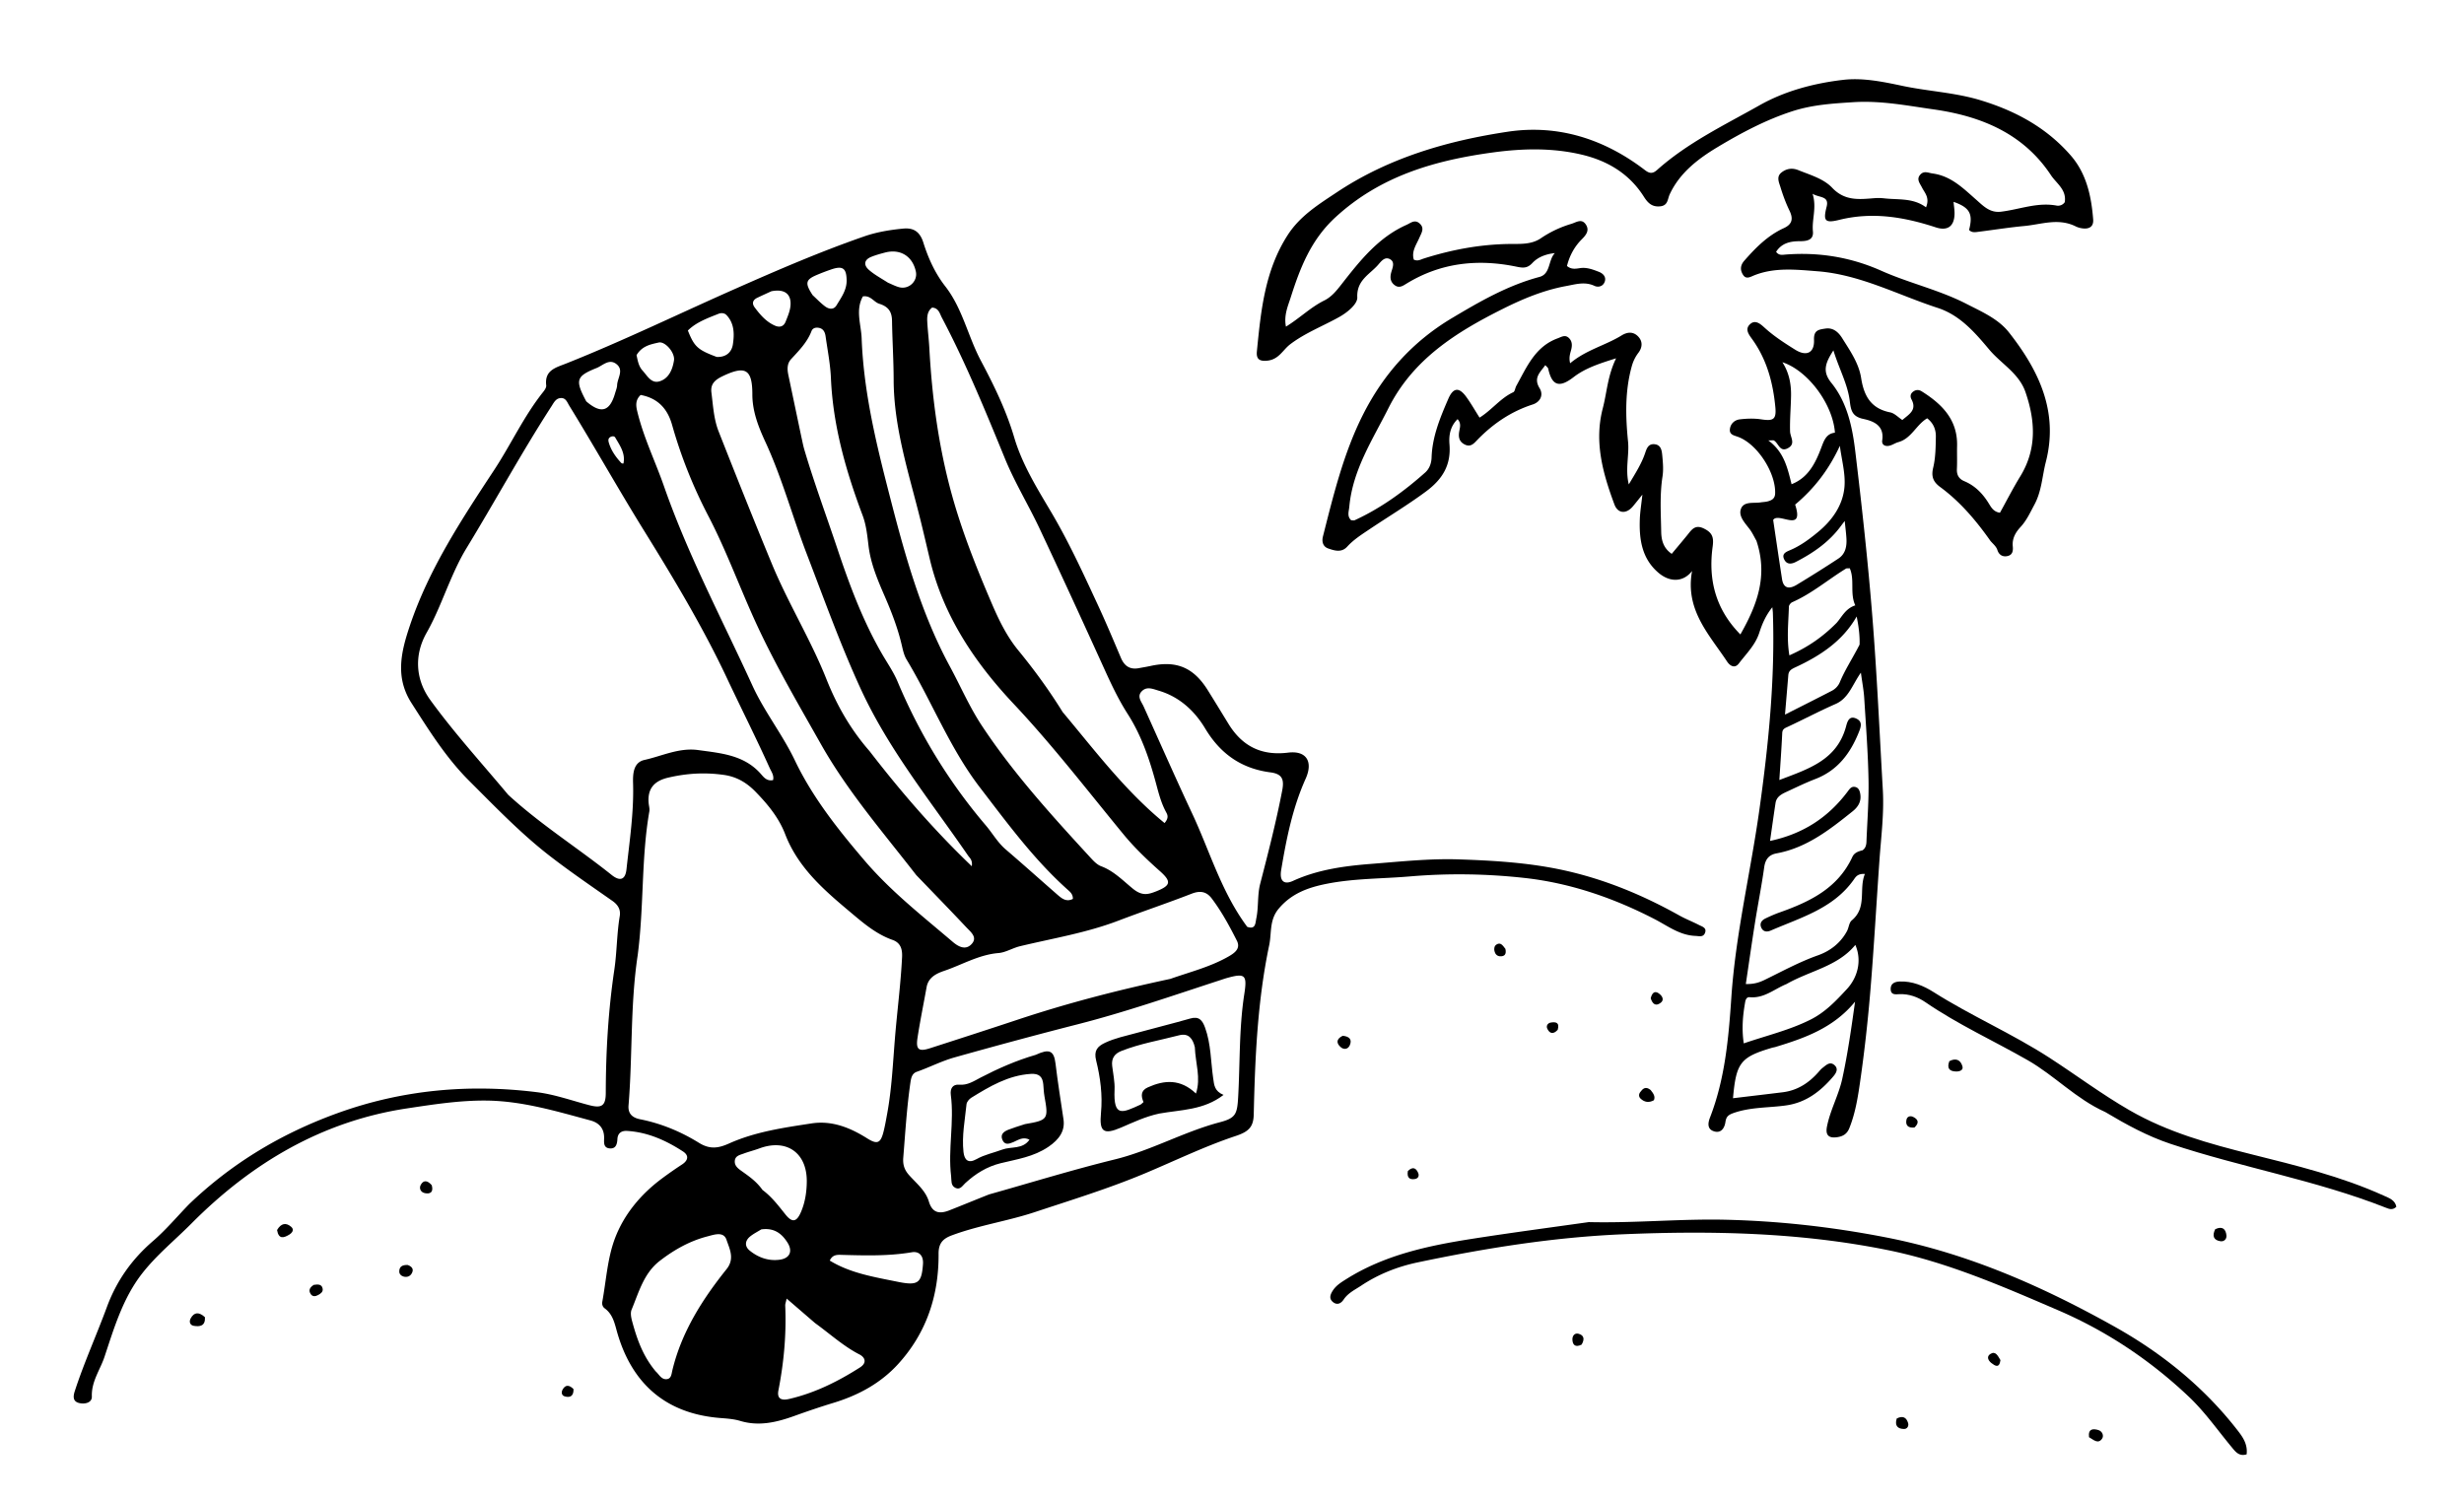 <svg xmlns="http://www.w3.org/2000/svg" xml:space="preserve" viewBox="0 0 1024 624"><path d="M78.524 500.523c17.953-17.227 38.555-29.475 61.547-37.826 26.955-9.79 54.738-12.294 83.041-8.78 7.369.915 14.535 3.505 21.775 5.397 5.158 1.35 6.851.303 6.863-5.096.038-17.146 1.019-34.171 3.554-51.186 1.09-7.314 1.011-14.888 2.253-22.282.455-2.706-.728-4.708-3.043-6.331-8.708-6.105-17.51-12.101-25.92-18.603-12.126-9.376-22.72-20.439-33.56-31.25-9.669-9.642-16.734-21.006-24.014-32.357-6.895-10.751-4.336-21.308-.716-32.093 7.924-23.607 21.494-44.17 35.027-64.728 7.044-10.701 12.39-22.462 20.437-32.53.607-.76 1.332-1.839 1.234-2.68-.738-6.343 3.92-7.368 8.318-9.118 23.821-9.483 46.88-20.702 70.318-31.064 17.649-7.803 35.375-15.466 53.618-21.786 5.134-1.778 10.675-2.692 16.104-3.206 3.827-.363 6.805.845 8.353 5.769 2.01 6.393 4.82 12.705 9.108 18.197 7.182 9.2 9.45 20.833 14.812 30.925 5.476 10.308 10.549 20.689 13.875 31.95 3.326 11.261 9.59 21.235 15.502 31.252 7.295 12.361 13.227 25.363 19.25 38.333 3.362 7.238 6.454 14.604 9.566 21.955 1.434 3.388 3.727 4.99 7.431 4.31 1.636-.302 3.28-.569 4.903-.923 10.752-2.347 17.884.644 23.75 10.037 2.905 4.653 5.754 9.342 8.624 14.017 5.703 9.293 13.687 13.34 24.788 11.969 7.611-.94 10.474 3.755 7.286 10.845-5.448 12.116-8.01 25.009-10.176 37.99-.743 4.452 1.14 6.2 4.86 4.494 10.352-4.746 21.452-6.22 32.524-7.088 12.095-.95 24.333-2.275 36.344-1.877 14.855.493 29.847 1.39 44.58 4.713 16.767 3.782 32.284 10.284 47.179 18.607 2.608 1.457 5.42 2.543 8.084 3.91 1.386.71 3.52 1.213 2.501 3.493-.76 1.7-2.42 1.14-3.949 1.078-6.504-.261-11.487-4.158-16.895-6.952-17.018-8.793-35.032-15.01-53.94-17.115-15.784-1.757-31.772-2.018-47.808-.65-11.555.986-23.244.798-34.673 3.083-7.522 1.505-14.527 3.959-19.867 10.367-3.907 4.69-2.85 10.072-3.907 15.098-4.875 23.187-5.893 46.773-6.427 70.374-.118 5.241-2.134 7.167-7.496 8.95-12.904 4.29-25.233 10.305-37.814 15.575-14.898 6.241-30.32 10.977-45.634 16.052-11.382 3.771-23.307 5.486-34.556 9.682-3.665 1.367-5.51 3.273-5.478 7.66.121 17.262-4.979 32.804-16.751 45.755-7.346 8.082-16.62 13.058-26.992 16.209-5.407 1.643-10.765 3.466-16.082 5.38-7.38 2.66-14.747 4.468-22.631 2.099-2.678-.805-5.576-.981-8.392-1.21-25.09-2.036-37.276-16.992-42.6-35.16-1.116-3.809-1.751-7.831-5.322-10.415-.814-.59-1.185-1.646-.992-2.697 1.613-8.75 2.125-17.916 5.177-26.135 3.773-10.162 10.83-18.615 19.72-25.2a168.273 168.273 0 0 1 8.199-5.715c2.638-1.722 3.024-3.776.4-5.477-7.05-4.572-14.605-7.98-23.17-8.503-2.372-.145-3.91.937-4.039 3.381-.12 2.28-.722 4.181-3.378 3.862-2.567-.308-2.145-2.703-2.14-4.393.01-4.02-2.21-6.271-5.713-7.215-14.282-3.849-28.502-8.144-43.486-8.251-11.023-.08-21.918 1.624-32.749 3.26-35.44 5.348-64.742 22.868-89.57 47.848-6.876 6.919-14.58 13.13-20.603 20.914-7.92 10.234-11.523 22.477-15.508 34.45-1.814 5.446-5.493 10.276-5.266 16.52.093 2.542-2.744 3.222-5.01 2.772-2.91-.577-2.848-2.663-2.074-5.04 3.862-11.854 9.019-23.212 13.323-34.888 4.03-10.933 10.391-19.892 19.19-27.476 5.277-4.548 9.812-9.956 14.923-15.236m132.667-170.212c13.395 12.313 28.825 22.006 42.996 33.323 3.462 2.765 5.691 2.019 6.164-2.32 1.29-11.853 3.091-23.666 2.746-35.683-.106-3.67-.047-8.743 4.722-9.799 7.382-1.635 14.411-5.205 22.379-4.1 9.423 1.308 18.943 1.994 25.918 9.822 1.176 1.32 2.494 3.23 5.158 2.653.477-1.988-.726-3.506-1.44-5.09-5.605-12.445-11.78-24.625-17.58-36.965-10.083-21.46-22.254-41.686-34.69-61.755-10.601-17.11-20.44-34.662-30.986-51.796-.868-1.41-1.396-3.228-3.433-3.175-2.137.056-2.955 1.874-3.953 3.417-12.457 19.266-23.408 39.434-35.348 59.01-2.596 4.257-4.682 8.776-6.674 13.377-3.16 7.298-5.926 14.773-9.88 21.747-5.378 9.48-4.473 19.649 1.484 27.872 9.832 13.572 21.186 26.04 32.417 39.462m53.79 66.87c-3.086 20.624-2.067 41.496-3.775 62.204-.284 3.447 1.56 5.133 4.838 5.783 8.747 1.735 16.959 5.16 24.438 9.793 4.571 2.832 8.13 2.225 12.47.278 10.893-4.888 22.652-6.569 34.307-8.352 8.445-1.291 16.01 1.73 23.125 6.215 4.277 2.696 5.619 1.98 6.848-2.993.598-2.417 1.02-4.88 1.47-7.33 1.891-10.325 2.357-20.786 3.21-31.223.92-11.25 2.4-22.454 2.966-33.744.168-3.363-.607-6.009-3.972-7.195-5.938-2.093-10.813-5.899-15.507-9.84-11.591-9.732-23.412-19.283-29.115-34.134-2.6-6.77-7.2-12.348-12.215-17.506-3.642-3.745-7.768-6.323-13.291-7.097-7.896-1.106-15.485-.663-23.2 1.166-5.717 1.354-8.56 4.593-8.02 10.544.104 1.152.486 2.348.294 3.446-3.421 19.545-2.172 39.462-4.87 59.986m176.63-101.266c13.41 15.996 26 32.775 42.352 46.137 1.939-2.238 1.185-3.52.584-4.634-1.92-3.557-2.943-7.404-3.977-11.265-2.762-10.309-6.113-20.362-11.94-29.453-3.865-6.029-6.894-12.51-9.857-19.038-8.798-19.38-17.68-38.724-26.743-57.982-4.595-9.765-10.278-19.056-14.362-29.016-8.144-19.861-16.256-39.712-26.284-58.717-.872-1.65-1.265-3.934-4.01-4.125-1.932 1.427-2.136 3.61-2.032 5.76.176 3.649.66 7.281.857 10.929 1.118 20.597 3.803 40.863 9.312 60.878 4.305 15.641 10.268 30.537 16.612 45.336 2.939 6.855 6.226 13.66 11.017 19.51 6.544 7.99 12.65 16.284 18.472 25.68M411.01 496.414c17.415-4.896 34.72-10.239 52.277-14.551 15.12-3.714 28.679-11.517 43.671-15.457 6.6-1.735 7.205-3.406 7.602-10.433.806-14.27.345-28.627 2.548-42.801 1.23-7.903.426-8.825-7.058-6.754-.961.266-1.904.601-2.853.91-19.719 6.415-39.303 13.257-59.42 18.394-17.064 4.358-34.06 8.96-51.019 13.721-5.517 1.55-10.45 4.138-15.746 5.993-1.955.685-2.358 2.466-2.643 4.418-1.514 10.367-2.133 20.81-2.98 31.238-.232 2.86.41 5.029 2.357 7.23 3.05 3.445 6.902 6.442 8.284 11.052 1.454 4.85 4.527 5.214 8.504 3.65 5.264-2.07 10.491-4.234 16.476-6.61m75.37-89.587c8.132-2.877 16.561-4.951 24.149-9.287 2.706-1.546 5.127-3.364 3.485-6.61-3.07-6.07-6.318-12.088-10.445-17.542-2.19-2.894-4.837-3.329-8.365-1.955-10.064 3.916-20.319 7.34-30.408 11.192-13.24 5.055-27.182 7.333-40.867 10.617-3.093.742-5.968 2.596-8.921 2.84-8.206.677-15.125 4.861-22.62 7.406-3.188 1.083-6.578 2.683-7.312 6.794-1.256 7.035-2.706 14.04-3.778 21.102-.734 4.834.537 5.768 5.201 4.264 12.188-3.93 24.375-7.864 36.526-11.902 20.53-6.822 41.43-12.239 63.355-16.92M365.446 126.259c-2.312-.704-3.608-3.592-6.839-3.069-3.182 5.63-.728 11.766-.52 17.41.763 20.82 5.43 41.156 10.571 61.251 6.586 25.743 13.315 51.53 26.109 75.154 4.433 8.186 8.114 16.784 13.265 24.576 13.082 19.793 28.994 37.267 44.981 54.672 1.336 1.455 2.839 3.103 4.6 3.757 5.247 1.95 9.144 6.035 13.188 9.33 3.781 3.08 6.267 2.461 9.664 1.117 6.154-2.434 6.46-4.073 1.544-8.443-5.348-4.755-10.487-9.648-15.073-15.223-15.008-18.243-29.411-36.965-45.643-54.226-16.212-17.24-29.281-36.654-34.887-60.21-1.268-5.328-2.5-10.665-3.811-15.983-4.766-19.325-11.157-38.324-11.207-58.57-.02-8.153-.551-16.303-.679-24.457-.053-3.404-1.163-5.804-5.263-7.086M380.788 363.7c-13.756-17.734-28.518-34.766-39.608-54.402-9.735-17.236-19.783-34.33-27.925-52.412-6.354-14.11-11.726-28.713-18.86-42.407-6.359-12.207-11.374-24.764-15.09-37.91-1.945-6.879-6.053-11.109-13.063-12.422-2.064 1.955-2.052 4.08-1.473 6.537 2.566 10.902 7.52 20.935 11.18 31.423 9.985 28.622 24.174 55.316 36.721 82.768 4.997 10.934 12.498 20.33 17.68 31.176 7.346 15.37 17.909 28.669 28.966 41.622 10.895 12.764 23.988 22.997 36.634 33.78 2.452 2.09 5.471 3.623 7.954.766 2.378-2.735-.507-4.902-2.237-6.743-6.726-7.154-13.574-14.194-20.88-21.776m-47.752-182.114c.411 1.781.73 3.589 1.248 5.338 4.104 13.879 9.144 27.445 13.728 41.156 5.025 15.032 10.505 29.736 18.423 43.482 2.243 3.894 4.872 7.631 6.599 11.745 9.155 21.811 21.334 41.73 36.657 59.733 2.799 3.289 4.909 7.111 8.264 9.983 7.2 6.164 14.252 12.499 21.395 18.73 1.846 1.61 3.762 3.256 6.523 1.836.06-1.993-1.207-2.966-2.275-3.923-13.973-12.523-24.98-27.58-36.327-42.353-12.567-16.362-19.96-35.689-30.512-53.206-1.006-1.67-1.477-3.721-1.922-5.658-1.65-7.173-4.282-14.026-7.198-20.722-2.94-6.753-5.794-13.508-6.685-20.833-.525-4.314-.933-8.61-2.465-12.688-6.937-18.453-12.32-37.232-13.173-57.114-.25-5.794-1.399-11.552-2.212-17.316-.242-1.712-.924-3.24-2.951-3.55-1.29-.198-2.445.18-2.912 1.4-1.78 4.648-5.187 8.063-8.458 11.616-1.739 1.889-1.65 4.26-1.152 6.626 1.744 8.299 3.485 16.599 5.405 25.718m28.33 130.576c12.921 16.756 26.696 32.733 42.496 47.852.38-2.616-.863-3.421-1.57-4.45-15.587-22.695-33.04-44.075-44.677-69.454-8.396-18.312-15.165-37.187-22.353-55.922-5.936-15.471-10.227-31.53-17.239-46.66-2.803-6.048-5.36-12.583-5.355-19.582.007-10.4-2.808-12.108-12.06-7.744-3.201 1.51-5.437 3.154-4.951 6.954.695 5.432.97 11.01 2.986 16.129 7.248 18.41 14.585 36.79 22.145 55.074 6.74 16.304 16.098 31.391 22.626 47.798 4.285 10.767 9.847 20.72 17.952 30.005m156.951 73.024c3.547 1.286 3.385-1.566 3.796-3.534.987-4.729.382-9.627 1.611-14.366 3.338-12.872 6.64-25.747 9.155-38.827.92-4.788-.198-6.84-4.956-7.465-11.993-1.575-20.728-7.659-27.052-18.202-4.375-7.294-10.663-13.19-19.327-15.747-2.437-.72-4.929-1.883-7.015.227-2.17 2.194-.168 4.315.755 6.358 6.712 14.86 13.283 29.787 20.203 44.55 7.3 15.573 12.011 32.394 22.83 47.006m-245.818 184.77c1.447 1.277 2.385 3.546 4.713 3.21 1.786-.257 1.857-2.172 2.193-3.576 3.837-16.024 12.46-29.525 22.562-42.151 3.474-4.343 1.207-8.432-.039-12.163-1.21-3.621-5.16-2.138-7.927-1.426-7.342 1.891-13.845 5.564-19.817 10.18-6.667 5.152-8.689 13.056-11.716 20.31-.57 1.37-.16 3.339.268 4.903 1.976 7.23 4.385 14.291 9.763 20.713m66.202-20.1L326.928 539.7c-.297 1.4-.633 2.183-.6 2.95.513 11.842-.552 23.547-2.822 35.17-.744 3.81 1.575 4.26 4.482 3.585 10.636-2.469 20.256-7.25 29.398-13.085 2.978-1.901 2.193-4.177-.221-5.413-6.59-3.375-11.977-8.356-18.465-13.052m-21.794-55.287c3.802 2.804 6.596 6.52 9.517 10.17 2.815 3.519 4.64 3.156 6.428-.972 1.746-4.031 2.398-8.407 2.436-12.686.108-12.062-8.483-17.929-19.665-13.806-2.183.805-4.456 1.369-6.636 2.18-1.511.561-3.403.89-3.605 2.975-.185 1.903 1.137 3.05 2.51 4.04 3.107 2.239 6.335 4.332 9.015 8.099m56.512 38.22c8.077 1.593 9.61.441 10.164-7.437.243-3.444-1.566-5.424-4.668-4.901-9.72 1.64-19.455 1.347-29.22 1.08-1.699-.048-3.71-.152-4.852 2.376 8.575 5.24 18.239 6.783 28.576 8.881m-75.584-384.45c3.757.202 6.234-1.83 6.744-5.222.638-4.237.66-8.686-2.663-12.174-.87-.913-2.24-.948-3.304-.523-4.553 1.815-9.227 3.47-12.742 6.946 2.67 6.727 4.056 8.013 11.965 10.972m-54.194 18.469c6.135 5.3 9.785 4.275 11.98-3.371.32-1.113.807-2.231.848-3.36.108-2.956 2.961-6.263-.34-8.798-3.02-2.318-5.633.648-8.207 1.678-8.521 3.409-8.995 5.029-4.281 13.851m125.411-49.306c1.534.632 3.023 1.437 4.612 1.864 4.037 1.084 7.816-2.525 6.953-6.522-1.378-6.386-6.486-9.542-12.83-7.873-1.921.506-3.853 1.038-5.691 1.777-2.978 1.198-3.28 3.368-1.047 5.36 2.2 1.964 4.872 3.4 8.003 5.394m-31.312 5.19c1.702 1.56 3.297 3.263 5.137 4.636 1.567 1.17 3.575 1.555 4.779-.444 1.938-3.22 4.268-6.338 4.196-10.406-.09-5.052-1.629-6.143-6.506-4.46a87.842 87.842 0 0 0-6.015 2.305c-4.535 1.949-4.89 3.365-1.59 8.37m-73.193 24.895c.467 2.292.865 4.654 2.503 6.44 1.961 2.14 3.626 5.549 7.125 4.437 3.85-1.223 5.329-4.952 5.921-8.642.517-3.22-3.679-8.07-6.357-7.464-3.333.753-6.896 1.392-9.192 5.23m51.834 363.353c-1.538.957-3.187 1.776-4.59 2.902-2.239 1.797-2.399 4.143-.223 5.909 3.562 2.892 7.816 4.419 12.443 3.793 4.249-.575 5.55-3.526 3.227-7.169-2.319-3.64-5.45-6.19-10.857-5.435m4.208-389.899c-1.953.9-3.917 1.776-5.855 2.708-1.874.9-2.37 2.31-1.101 4.01 2.287 3.063 4.761 5.962 8.38 7.56 2.006.887 3.663.416 4.481-1.642.848-2.135 1.814-4.346 2.016-6.588.437-4.834-2.374-7.136-7.92-6.048m-62.405 71.373c.148.073.289.177.445.212.153.034.458.025.466-.013.886-4.22-1.48-7.45-3.409-10.77-.424-.731-1.524-.603-2.238-.078-.775.57-.664 1.44-.42 2.255.917 3.057 2.636 5.646 5.156 8.394z"/><path d="M827.219 224.825c-6.09-8.623-12.646-16.338-20.903-22.413-2.915-2.144-3.804-4.355-2.91-8.074.993-4.13 1.031-8.533 1.104-12.824.048-2.852-.9-5.563-3.6-7.667-4.523 2.634-6.546 8.41-11.99 9.904-1.271.35-2.417 1.18-3.694 1.485-1.725.413-3.288-.308-3.003-2.219.928-6.206-3.642-8.017-7.869-8.917-4.576-.974-5.143-3.49-5.606-7.33-.855-7.098-4.412-13.342-6.812-21.154-3.434 5.352-4.664 8.798-.828 13.534 6.581 8.126 8.71 18.354 9.92 28.429 2.735 22.785 5.244 45.614 7.078 68.487 1.927 24.034 2.989 48.137 4.37 72.214.563 9.837-.726 19.598-1.415 29.384-1.26 17.909-2.256 35.838-3.733 53.728-1.026 12.428-2.388 24.846-4.152 37.19-.98 6.854-2 13.791-4.641 20.329-.94 2.327-2.58 3.324-4.874 3.684-3.48.545-5.137-.621-4.402-4.381 1.344-6.88 4.867-13.028 6.365-19.9 2.266-10.4 3.752-20.885 5.31-32.015-8.942 10.913-20.863 15.113-33.058 18.819-.477.145-.98.201-1.459.343-13.12 3.9-14.904 6.181-16.21 20.965 6.93-.83 13.808-1.632 20.68-2.482 6.104-.755 10.885-3.881 14.862-8.416.548-.624 1.094-1.277 1.75-1.772 1.43-1.077 2.94-2.727 4.817-1.136 1.946 1.649.603 3.546-.514 4.85-5.195 6.058-11.18 10.75-19.518 11.94-7.218 1.029-14.61.655-21.693 3.108-2.294.794-3.195 1.507-3.529 3.8-.36 2.478-1.774 4.75-4.68 3.887-2.947-.874-2.642-3.416-1.719-5.795 6.224-16.039 7.715-32.955 8.855-49.865 1.77-26.264 7.972-51.835 11.622-77.796 3.822-27.19 6.582-54.492 5.638-82.028-.02-.597-.11-1.191-.222-2.346-2.809 3.498-4.274 7.044-5.423 10.6-1.651 5.105-5.387 8.684-8.464 12.738-1.786 2.353-3.804.924-4.93-.777-7.451-11.262-17.532-21.48-14.538-37.63-3.658 4.735-9.248 4.762-13.945.772-6.904-5.865-8.072-13.827-7.779-22.21.109-3.102.632-6.189 1.075-10.29-1.718 2.125-2.813 3.522-3.953 4.88-2.724 3.248-6.234 3.068-7.675-.81-4.79-12.896-8.494-25.956-4.83-39.957 1.712-6.546 1.973-13.436 5.534-20.775-7.036 2.21-12.794 4.073-17.702 7.853-5.915 4.554-8.962 3.564-10.516-3.552-.09-.411-.587-.734-1.201-1.46-2.16 3.029-5.044 5.23-2.39 9.566 1.797 2.938.198 5.798-2.86 6.786-8.907 2.878-16.339 7.908-22.812 14.523-1.512 1.546-2.877 3.43-5.491 2.075-2.34-1.213-2.628-3.177-2.198-5.524.289-1.578.857-3.253-.703-4.98-3.043 2.941-3.684 6.688-3.377 10.41.716 8.674-2.873 14.562-9.825 19.698-7.66 5.659-15.782 10.531-23.653 15.817-3.184 2.137-6.39 4.189-9.004 7.051-2.356 2.582-5.221 1.692-7.892.772-2.316-.798-2.72-2.974-2.208-4.996 4.378-17.244 8.59-34.645 16.627-50.58 8.442-16.74 20.503-30.34 37.004-40.175 11.639-6.938 23.16-13.583 36.352-17.102 4.667-1.245 3.556-6.902 6.387-9.904-3.704.405-7 1.618-9.33 4.112-2.064 2.207-3.765 2.12-6.517 1.548-15.988-3.329-31.363-1.743-45.583 6.894-1.625.988-3.132 2.15-4.99.87-1.882-1.293-2.176-3.144-1.596-5.318.496-1.86 1.691-4.278-.362-5.504-2.408-1.438-3.99 1.11-5.334 2.572-3.525 3.836-8.697 6.24-8.384 13.23.12 2.685-3.881 6.107-7.407 8.092-6.809 3.835-14.201 6.615-20.487 11.403-3.046 2.321-4.645 6.246-9.39 6.792-3.764.433-4.728-.989-4.439-3.908 1.658-16.73 3.247-33.387 12.738-48.197 5.206-8.123 12.998-12.885 20.515-17.886 21.476-14.29 45.854-21.373 70.964-25.144 20.902-3.139 40.137 2.99 56.998 15.905 1.91 1.462 3.196 1.677 5.13-.048 12.682-11.307 27.98-18.63 42.573-26.864 10.55-5.953 22.573-9.14 34.693-10.551 8.266-.963 16.611.79 24.71 2.503 10.72 2.266 21.713 2.733 32.313 5.938 14.68 4.439 27.602 11.452 37.679 23.087 6.497 7.501 8.49 16.973 9.229 26.457.406 5.223-5.426 3.827-7.166 2.954-7.308-3.666-14.335-.865-21.434-.205-6.287.584-12.534 1.585-18.802 2.375-1.457.183-2.987.548-4.172-.735 1.744-6.66.299-9.327-6.447-11.678.151 1.725.438 3.351.41 4.972-.091 5.238-2.944 7.226-7.799 5.63-13.106-4.307-26.326-6.532-40.1-3.119-6.015 1.491-6.745.382-5.27-5.415 1.176-4.619-2.91-3.652-5.83-5.425 1.815 5.791-.356 10.625.141 15.62.37 3.718-2.63 4.091-5.472 4.093-3.957.002-7.514.787-9.824 4.413 1.168 1.625 2.658 1.239 3.852 1.145 13.867-1.082 27.096 1.034 39.885 6.734 11.533 5.141 24.013 7.922 35.317 13.727 6.386 3.28 13.28 6.238 17.718 11.886 12.367 15.739 20.71 32.88 15.32 53.839-1.522 5.918-1.714 12.119-4.74 17.727-1.742 3.231-3.21 6.538-5.742 9.275-2.074 2.243-3.572 4.764-3.258 8.06.16 1.679.034 3.492-2.075 4.018-2.123.53-3.679-.49-4.304-2.437-.503-1.565-1.682-2.419-2.878-3.806m-97.29-.114c-.906-1.579-1.668-3.265-2.75-4.712-1.876-2.51-4.612-5.247-3.774-8.18 1.047-3.671 5.274-2.544 8.285-3.031.984-.16 2.006-.163 2.96-.423 1.666-.454 3.006-1.132 3.075-3.312.271-8.58-7.367-20.492-15.368-23.476-1.787-.666-3.779-.895-3.417-3.385.323-2.225 2.044-3.658 4.053-3.902 2.944-.357 6.02-.454 8.94-.01 4.986.76 6.355.083 5.878-5.012-.941-10.039-3.478-19.65-9.446-28.044-1.462-2.056-3.47-4.373-.994-6.564 2.247-1.989 4.468.182 6.112 1.665 3.864 3.487 8.208 6.283 12.572 9.009 4.688 2.928 8.034 1.326 7.823-4.073-.16-4.087 1.968-4.285 4.733-4.707 3.397-.52 5.576 1.75 6.959 3.956 3.256 5.196 6.936 10.448 7.892 16.593 1.165 7.486 4.113 12.702 12.081 14.278 1.777.351 3.29 2.027 5.042 3.169 2.724-2.36 6.18-4.09 3.817-8.55-.593-1.119-.543-2.254.557-3.142 1.19-.96 2.456-.984 3.706-.199 8.412 5.285 14.942 11.784 14.672 22.7-.079 3.163.082 6.336-.076 9.495-.125 2.496.79 4.156 3.073 5.118 4.473 1.887 7.643 5.147 10.168 9.241.982 1.593 1.987 3.518 4.654 3.873 2.773-4.995 5.403-10.16 8.423-15.086 6.955-11.344 6.3-23.076 2.179-35.05-2.7-7.842-10.093-11.747-15.072-17.683-5.982-7.131-12.172-14.31-21.431-17.318-16.551-5.376-32.192-13.844-49.93-15.215-8.755-.676-17.624-1.702-26.124 1.62-1.794.702-3.505 1.903-4.812-.137-1.2-1.874-1.259-3.853.522-5.881 4.753-5.415 9.742-10.484 16.408-13.524 3.506-1.6 4.01-3.879 2.378-7.258-1.515-3.136-2.747-6.441-3.759-9.777-.59-1.946-1.795-4.313.364-6.05 2.052-1.65 4.458-2.07 7.045-1.026 4.952 1.996 10.529 3.572 14.076 7.324 5.372 5.681 11.447 4.799 17.848 4.308 1.306-.1 2.642-.034 3.947.11 5.846.645 11.927-.243 17.203 3.721 1.667-4.049-.558-6.002-1.688-8.27-.858-1.722-2.48-3.464-.594-5.427 1.526-1.587 3.229-.623 5.064-.372 7.65 1.044 12.657 6.142 18.038 10.86 2.9 2.541 5.654 5.573 10.282 5.026 7.708-.911 15.17-4.041 23.168-2.546 1.239.231 2.646-.276 3.393-1.43.8-5.224-3.436-7.729-5.75-11.223-11.58-17.494-29.291-24.577-48.86-27.347-10.918-1.546-21.791-3.7-33.163-2.982-8.691.55-17.086 1.063-25.416 3.761-11.03 3.572-21.21 8.985-31.008 14.856-8.037 4.817-15.79 10.66-19.987 19.7-.926 1.994-.657 4.643-3.963 4.975-3.44.345-5.166-1.48-6.778-4.02-6.05-9.533-15.011-14.896-25.76-17.452-12.122-2.883-24.467-2.612-36.633-.97-24.16 3.261-46.906 9.663-65.735 26.96-10.248 9.413-14.723 21.072-18.651 33.399-1.142 3.581-2.884 7.37-1.957 12.08 5.738-3.524 10.263-8.065 15.931-10.87 3.038-1.504 5.085-4.075 7.178-6.751 7.595-9.708 15.24-19.442 26.976-24.668 1.79-.797 3.438-2.383 5.447-.602 2.207 1.957.782 3.944-.058 5.895-1.275 2.962-3.404 5.73-2.324 9.16 1.677.75 2.882-.074 4.101-.46 11.592-3.675 23.363-5.895 35.613-6.057 4.284-.056 9.041.35 13.057-2.36a45.598 45.598 0 0 1 12.583-5.963c2.22-.662 4.396-2.43 6.169.314 1.618 2.505-.123 4.461-1.783 6.13-3.12 3.14-5.047 6.854-6.105 11.029 1.808 1.557 3.716 1.151 5.456.896 2.808-.41 5.298.586 7.752 1.519 1.754.666 3.291 2.151 2.425 4.286-.712 1.752-2.578 2.33-4.236 1.556-3.98-1.859-7.808-.637-11.722.08-9.268 1.698-17.892 5.276-26.223 9.44-19.37 9.682-37.369 20.871-47.648 41.321-6.648 13.226-14.876 25.708-16.265 40.987-.177 1.948-1.022 3.92.78 5.6.518 0 1.076.16 1.475-.023 10.844-4.986 20.39-11.917 29.266-19.804 1.793-1.592 2.599-3.859 2.68-6.29.286-8.685 3.556-16.522 6.93-24.321 2.035-4.704 4.443-5.015 7.46-.87 1.937 2.66 3.57 5.541 5.546 8.651 5.128-3.188 8.672-8.103 14.019-10.562.671-.309.767-1.76 1.244-2.618 4.33-7.797 7.796-16.332 17.185-19.772 1.583-.58 3.058-1.626 4.598-.211 1.349 1.239 1.51 2.845 1.108 4.61-.38 1.664-1.17 3.33-.517 5.966 6.629-5.58 14.603-7.39 21.381-11.569 2.388-1.472 4.808-1.666 6.817.366 2.03 2.053 1.866 4.59.19 6.81-1.325 1.754-2.193 3.533-2.793 5.707-2.846 10.315-2.583 20.738-1.53 31.2.57 5.668-1.25 11.385.313 17.83 2.76-4.663 5.276-8.546 6.774-12.984.653-1.936 1.32-3.979 3.934-3.719 2.616.26 2.993 2.518 3.177 4.45.284 2.97.578 6.043.125 8.956-1.191 7.647-.68 15.295-.545 22.945.063 3.547.909 6.846 4.374 9.203 2.25-2.7 4.383-5.218 6.465-7.776 1.797-2.206 3.182-4.567 6.915-2.738 3.485 1.707 4.158 3.649 3.633 7.466-1.877 13.644 1.103 25.988 11.518 36.551 6.974-12.263 11.552-24.377 6.66-38.967m44.11 128.673c1.214-.852 1.568-2.136 1.62-3.494.339-8.643 1.031-17.296.861-25.93-.222-11.301-1.08-22.591-1.786-33.878-.201-3.215-.828-6.402-1.384-10.53-3.638 5.171-5.07 10.628-10.52 13.02-6.702 2.94-13.186 6.376-19.825 9.466-1.295.602-2.267.923-2.346 2.661-.286 6.275-.756 12.541-1.198 19.477 11.997-4.595 23.932-8.192 27.722-22.257.52-1.929 1.26-4.732 4.343-3.23 2.52 1.226 1.913 3.273 1 5.551-3.55 8.864-8.843 15.951-18.103 19.52-3.879 1.496-7.638 3.31-11.411 5.065-2.257 1.05-4.7 2.031-5.143 4.958-.761 5.03-1.462 10.07-2.275 15.709 13.939-2.963 24.368-9.936 32.377-20.69.733-.986 1.416-1.942 2.745-1.782 1.602.193 2.112 1.48 2.355 2.844.557 3.138-.779 5.414-3.192 7.346-9.526 7.627-19.084 15.158-31.56 17.445-3.177.582-4.684 2.446-5.149 5.773-1.08 7.74-2.617 15.414-3.843 23.134-1.321 8.32-2.5 16.664-3.8 25.393 3.229.102 5.518-.595 7.779-1.695 7.33-3.567 14.472-7.493 22.217-10.234 5.083-1.8 9.362-5.108 12.03-10.031.781-1.441.866-3.536 1.987-4.47 6.516-5.427 2.835-12.927 5.474-19.317-3.064-.194-3.854 1.284-4.659 2.422-8.462 11.954-21.946 15.676-34.4 21.078-1.488.646-3.072.66-3.916-.998-.957-1.882.03-3.237 1.72-4.043 1.952-.93 3.943-1.801 5.98-2.522 12.5-4.43 24.07-10.039 30.056-22.988.673-1.455 1.935-2.248 4.245-2.773m-31.632 55.598c-5.014 2.034-9.313 6.033-15.287 5.455-1.176-.114-1.666.888-1.856 1.96-.972 5.513-1.512 11.026-.596 17.23 9.745-3.343 19.11-5.519 27.79-9.897 6.1-3.076 10.547-7.781 15.09-12.694 4.327-4.677 6.364-11.658 3.495-18.329-7.395 8.985-18.678 10.614-28.636 16.275m3.612-199.27c3.959 12.14-6.999 2.875-9.123 6.394 1.215 8.139 2.408 16.336 3.672 24.522.649 4.203 3.24 4.158 6.132 2.406 5.836-3.533 11.623-7.156 17.319-10.91 2.938-1.937 3.52-5.092 3.32-8.38-.135-2.252-.433-4.494-.708-7.229-.687.902-1.08 1.399-1.452 1.91-4.918 6.764-11.578 11.367-18.894 15.122-1.739.893-3.674 1.162-4.759-.967-1.22-2.396.605-3.178 2.397-3.935 4.341-1.834 8.098-4.637 11.682-7.6 5.876-4.856 10.253-11.09 10.916-18.636.492-5.607-1.195-11.406-1.911-17.12-4.418 9.553-10.345 17.512-18.591 24.424m-1.477-8.475c6.972-2.727 9.95-8.842 12.343-15.18 1.158-3.066 2.086-5.825 5.682-6.237-.876-11.956-11.312-25.863-21.841-29.28 2.75 4.285 3.673 8.962 3.598 13.843-.076 4.97-.547 9.943-.404 14.902.07 2.46 2.486 5.166-.93 6.99-3.4 1.814-3.854-2.18-5.825-3.225-.23-.122-.581-.016-2.301-.016 6.572 4.841 7.937 11.28 9.678 18.203m18.768 57.574c2.231-2.58 3.681-5.92 7.712-7.226-2.334-5.028-.159-10.567-2.3-15.419-.92.072-1.313-.012-1.56.14-7.478 4.59-14.202 10.382-22.325 13.96-.638.28-1.39 1.208-1.407 1.853-.173 6.534-.984 13.097.198 20.246 7.607-3.348 13.797-7.604 19.682-13.554m9.497 9.078c.133-3.975-.444-7.872-1.213-11.674-5.818 10.208-15.11 16.312-25.41 21.085-1.72.796-2.847 1.421-3.002 3.334-.415 5.085-.854 10.168-1.377 16.356 6.916-3.505 13.22-6.652 19.47-9.903 1.48-.77 2.688-2.04 3.335-3.604 2.163-5.224 5.306-9.902 8.197-15.594zM660.294 507.91c19.292.459 38.06-1.424 56.905-.983 22.544.528 44.757 3.06 66.871 7.391 33.916 6.643 65.052 20.417 94.883 37.14 19.25 10.79 36.454 24.59 50.263 42.134 2.425 3.082 4.997 6.223 4.444 10.842-3.192.977-4.692-1.173-6.226-3.017-5.855-7.04-11.11-14.616-17.782-20.932-15.992-15.139-34.141-27.26-54.308-35.932-23.057-9.914-46.131-20.022-70.94-25.031-36.3-7.33-72.943-8.109-109.832-6.556-28.891 1.216-57.214 5.768-85.387 11.684-8.322 1.747-16.268 4.866-23.444 9.634-2.615 1.737-5.504 3.058-7.36 5.838-.936 1.404-2.48 2.457-4.266 1.136-1.957-1.45-1.289-3.216-.241-4.859 1.382-2.17 3.515-3.476 5.644-4.814 16.034-10.076 34.092-13.88 52.4-16.745 15.938-2.493 31.935-4.609 48.376-6.93z"/><path d="M874.9 462.158c-12.15-5.463-21.017-15.128-32.19-21.521-14.138-8.09-29.027-14.855-42.519-24.108-3.094-2.122-6.8-3.523-10.816-3.347-1.63.072-3.62.421-3.651-2.125-.03-2.423 1.863-3.065 3.743-3.14 5.192-.21 9.915 1.747 14.107 4.403 15.62 9.896 32.676 17.264 48.173 27.299 11.14 7.214 21.737 15.174 33.31 21.84 15.855 9.134 33.085 13.875 50.487 18.239 18.73 4.696 37.479 9.212 55.151 17.23 2.188.994 4.653 1.805 5.198 4.605-1.559 1.556-3.092.899-4.391.386-29.031-11.453-59.904-16.689-89.42-26.518-9.578-3.19-18.285-7.938-27.182-13.243zM685.97 453c1.145 1.455 2.035 2.647 1.37 4.261-2.082 1.146-3.92.84-5.517-.656-.795-.745-.865-1.784-.183-2.7 1.044-1.405 2.191-2.62 4.33-.905zm-570.83 58.208c1.682-2.893 3.781-3.182 5.896-1.319 1.367 1.204.361 2.506-.835 3.23-2.187 1.324-4.378 2.11-5.06-1.91zm-29.96 36.235c.19 3.713-2.145 3.974-4.602 3.587-1.668-.262-2.073-1.755-1.338-3.102 1.47-2.694 3.51-2.736 5.94-.485zm835.422-36.582c3.115-1.462 4.409.074 4.675 2.586.154 1.446-.927 2.656-2.517 2.409-2.78-.433-3.528-2.164-2.158-4.995zm-52.442 86.437c-.449-3.666 1.868-3.588 3.96-2.938 1.5.467 2.394 2.309 1.416 3.64-1.657 2.255-3.469.383-5.376-.702zM810.11 441.03c2.917-1.55 4.737-.338 5.448 2.139.458 1.596-1.135 2.166-2.549 2.148-2.637-.033-4.083-1.101-2.899-4.287zm-252.122-10.556c2.853.24 4.006 1.602 2.94 3.983-.727 1.62-2.406 1.898-3.729.753-1.837-1.591-2.011-3.337.789-4.736zm-388.524 95.258c2.038.764 2.538 1.982 1.612 3.553-.737 1.25-2.012 1.625-3.388 1.246-1.002-.276-1.76-1.024-1.764-2.092-.007-2.071 1.316-2.788 3.54-2.707zm9.975-33.139c.81 2.994-.73 3.706-2.852 3.283-1.725-.344-2.539-1.956-1.726-3.453 1.149-2.118 2.86-1.866 4.578.17zm446.187-98.233c.5 2.223-.348 3.175-2.222 3.075-1.3-.07-2.054-.965-2.335-2.185-.234-1.02-.041-2.123.812-2.68 1.75-1.14 2.63.362 3.745 1.79zm-495.22 139.632c1.883-.317 3.414-.237 3.695 1.68.189 1.278-.893 2.013-1.914 2.558-1.078.575-2.253.77-3.043-.396-1.017-1.5-.482-2.754 1.262-3.842zm657.846 55.541c2.61-1.349 4.072-.331 4.73 1.892.374 1.26-.394 2.477-1.689 2.464-2.53-.027-4.007-1.261-3.04-4.356zM657.29 558.828c-2.696 1.325-3.765.036-3.822-2.161-.037-1.4.876-2.783 2.513-2.364 2.292.588 2.67 2.24 1.31 4.525zm174.067 6.448c-.489 3.638-2.339 2.296-3.766 1.204-1.242-.95-2.166-2.65-.463-3.745 2.226-1.432 3.129.762 4.229 2.541zm-593.018 12.021c.106 2.94-1.44 3.71-3.678 3.034-1.313-.396-1.457-1.741-.84-2.836 1.156-2.057 2.708-2.002 4.518-.198zm447.667-162.42c.682-2.73 2.046-3.303 3.936-1.561 1.057.973 1.6 2.381.22 3.438-1.98 1.52-3.362.675-4.156-1.877zm109.617 53.716c-2.727.281-3.773-.956-3.337-3.195.272-1.392 1.57-1.794 2.752-1.228 1.977.947 2.799 2.361.585 4.423zm-210.538 18.085c2.06-1.983 3.412-1.23 4.274.765.537 1.242.043 2.328-1.336 2.56-2.247.38-3.402-.592-2.938-3.325zM647.363 428c-1.929 2.076-3.398 1.498-4.332-.471-.584-1.231.223-2.352 1.464-2.555 1.914-.313 3.783-.172 2.868 3.027zm-216.948 10.396c5.588-2.589 7.587-1.89 8.245 3.647.924 7.76 2.172 15.454 3.31 23.174.698 4.736-1.708 8.297-6.236 11.381-6.234 4.245-13.113 5.16-19.954 6.856-5.628 1.396-10.4 4.356-14.63 8.261-1.168 1.078-2.126 2.948-4.125 1.952-1.97-.982-1.537-2.998-1.757-4.823-1.358-11.269 1.356-22.54-.126-33.806-.327-2.484.653-4.482 3.51-4.237 3.455.297 6.055-1.495 8.843-2.94 7.248-3.755 14.681-7.062 22.92-9.465m-4.46 28.792c9.598-1.633 9.837-2 8.104-11.581-.294-1.627-.333-3.3-.487-4.952-.3-3.207-1.783-4.572-5.255-4.339-9.342.628-17.02 5.195-24.659 9.905-.903.557-1.893 1.735-1.991 2.711-.664 6.599-1.994 13.182-1.254 19.85.363 3.266 1.938 4.92 5.409 2.961 3.352-1.892 7.146-2.631 10.704-3.967 3.68-1.382 8.436.02 11.313-4.122-2.683-1.385-4.692.147-6.73 1.019-1.88.805-3.638 1.287-4.569-1.045-.905-2.266.711-3.396 2.51-4.11 2.004-.796 4.08-1.405 6.904-2.33zm55.748-4.374c-5.802 1.26-10.741 3.639-15.788 5.802-7.408 3.176-9.109 1.701-8.361-6.108.702-7.338-.25-14.666-2.015-21.752-1.018-4.084.475-5.849 3.728-7.382 4.1-1.932 8.504-2.824 12.819-4.01 7.501-2.064 15.065-3.907 22.541-6.055 3.706-1.064 5.081.738 6.192 3.802 2.478 6.832 2.346 14.062 3.372 21.106.397 2.727.502 5.263 4.295 6.833-8.31 6.395-17.627 6.118-26.783 7.764m14.848-27.61c-.813-3.483-2.544-5.977-6.57-4.924-8.01 2.096-16.226 3.452-23.976 6.522-2.856 1.132-4.164 3.104-3.801 6.191.387 3.293 1.134 6.612.99 9.888-.51 11.59 3.204 9.664 10.688 6.248.429-.196.757-.612 1.34-1.099-1.038-2.434-1.263-4.746 1.797-6.117 6.924-3.104 13.542-3.575 20.001 2.567 2.141-6.544-.212-12.496-.469-19.277z"/></svg>